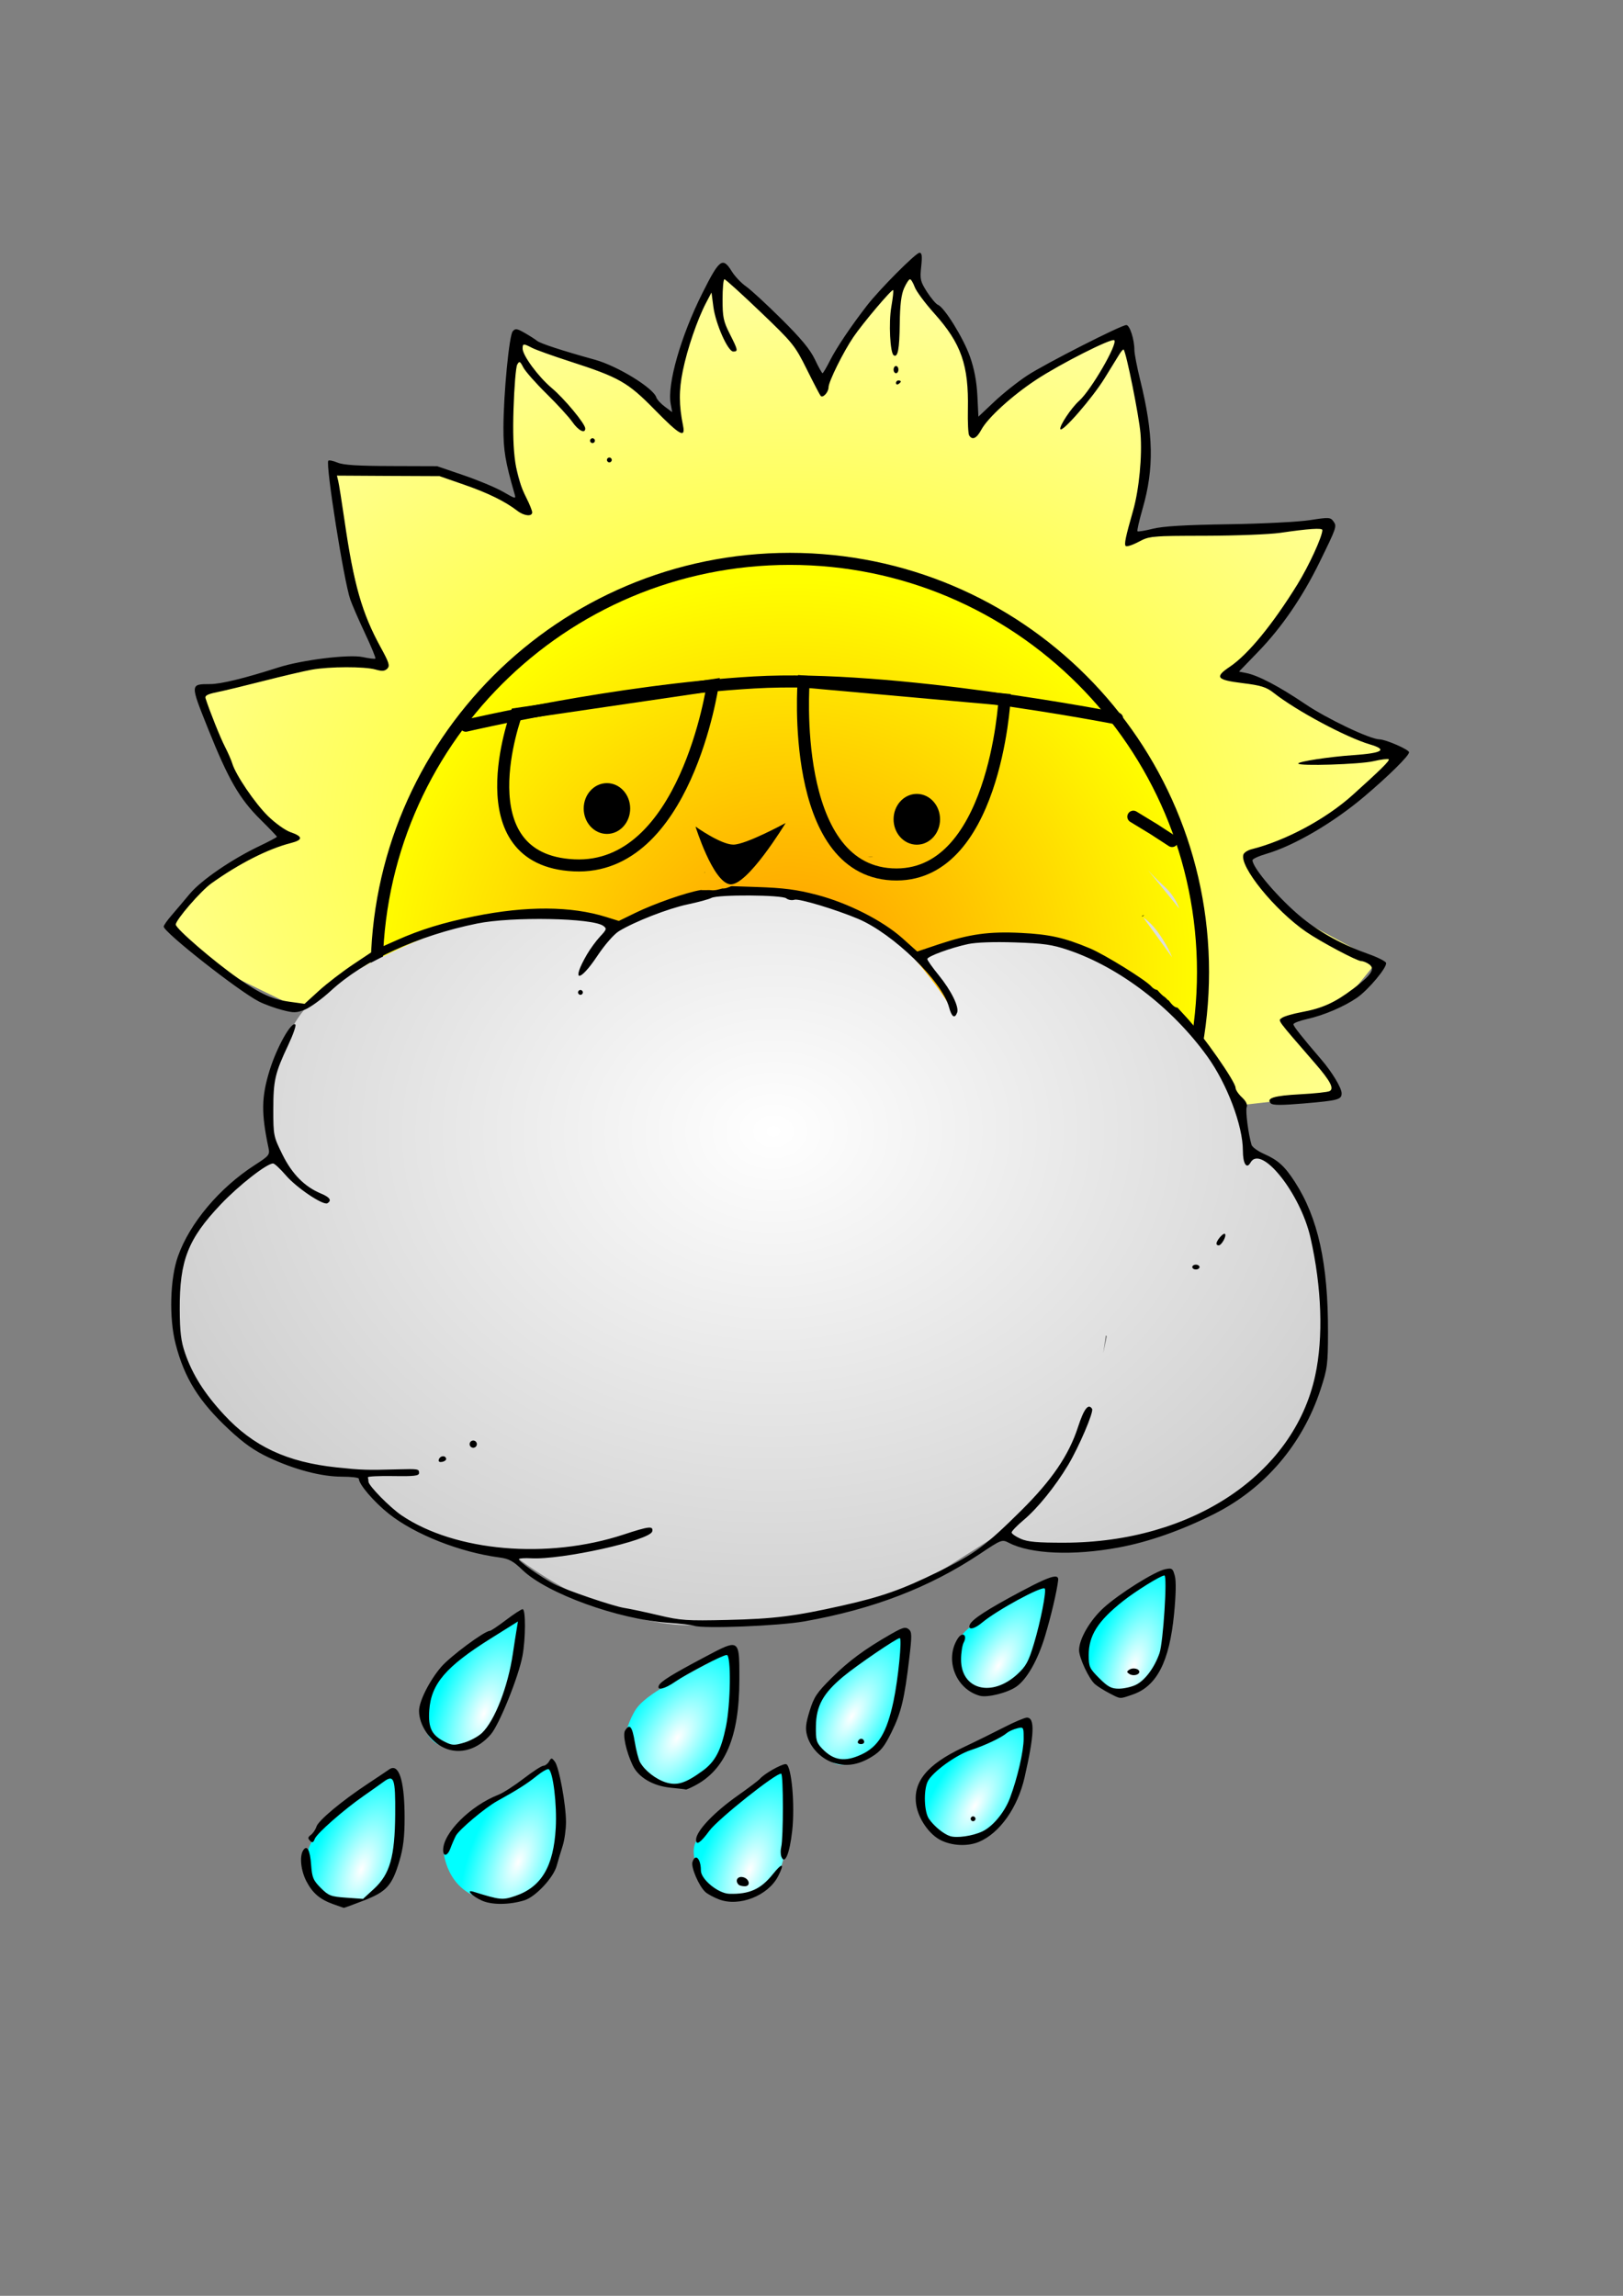<?xml version="1.0" encoding="UTF-8" standalone="no"?>
<!-- Created with Inkscape (http://www.inkscape.org/) -->

<svg
   xmlns:dc="http://purl.org/dc/elements/1.1/"
   xmlns:cc="http://creativecommons.org/ns#"
   xmlns:rdf="http://www.w3.org/1999/02/22-rdf-syntax-ns#"
   xmlns:svg="http://www.w3.org/2000/svg"
   xmlns="http://www.w3.org/2000/svg"
   xmlns:xlink="http://www.w3.org/1999/xlink"
   xmlns:sodipodi="http://sodipodi.sourceforge.net/DTD/sodipodi-0.dtd"
   xmlns:inkscape="http://www.inkscape.org/namespaces/inkscape"
   width="210mm"
   height="297mm"
   id="svg2"
   version="1.1"
   inkscape:version="0.48.0 r9654"
   sodipodi:docname="Weather.svg">
  <rect width="100%" height="100%" fill="#808080" stroke="none"/>
  <defs
     id="defs4">
    <linearGradient
       id="linearGradient3800">
      <stop
         style="stop-color:#ffffff;stop-opacity:1;"
         offset="0"
         id="stop3802" />
      <stop
         style="stop-color:#00ffff;stop-opacity:1;"
         offset="1"
         id="stop3804" />
    </linearGradient>
    <linearGradient
       id="linearGradient3790">
      <stop
         style="stop-color:#ffffff;stop-opacity:1;"
         offset="0"
         id="stop3792" />
      <stop
         style="stop-color:#cccccc;stop-opacity:1;"
         offset="1"
         id="stop3794" />
    </linearGradient>
    <linearGradient
       id="linearGradient3778">
      <stop
         style="stop-color:#ffff00;stop-opacity:1;"
         offset="0"
         id="stop3780" />
      <stop
         style="stop-color:#ffffce;stop-opacity:1;"
         offset="1"
         id="stop3782" />
    </linearGradient>
    <linearGradient
       id="linearGradient3000">
      <stop
         style="stop-color:#ff9800;stop-opacity:1;"
         offset="0"
         id="stop3002" />
      <stop
         style="stop-color:#ffff00;stop-opacity:1;"
         offset="1"
         id="stop3004" />
    </linearGradient>
    <radialGradient
       inkscape:collect="always"
       xlink:href="#linearGradient3778"
       id="radialGradient3784"
       cx="372.982"
       cy="470.109"
       fx="372.982"
       fy="470.109"
       r="255.744"
       gradientTransform="matrix(1.554,-0.006,0.004,1.168,-208.803,-104.434)"
       gradientUnits="userSpaceOnUse" />
    <radialGradient
       inkscape:collect="always"
       xlink:href="#linearGradient3790"
       id="radialGradient3796"
       cx="359.096"
       cy="539.756"
       fx="359.096"
       fy="539.756"
       r="239.251"
       gradientTransform="matrix(1,0,0,0.637,0,225.69)"
       gradientUnits="userSpaceOnUse" />
    <radialGradient
       inkscape:collect="always"
       xlink:href="#linearGradient3800"
       id="radialGradient3806"
       cx="329.319"
       cy="818.445"
       fx="329.319"
       fy="818.445"
       r="23.526"
       gradientTransform="matrix(0.789,0.492,-0.932,1.495,832.335,-565.702)"
       gradientUnits="userSpaceOnUse" />
    <radialGradient
       inkscape:collect="always"
       xlink:href="#linearGradient3800"
       id="radialGradient3810"
       gradientUnits="userSpaceOnUse"
       gradientTransform="matrix(0.664,0.388,-0.888,1.521,909.881,-561.629)"
       cx="329.319"
       cy="818.445"
       fx="329.319"
       fy="818.445"
       r="23.526" />
    <radialGradient
       inkscape:collect="always"
       xlink:href="#linearGradient3800"
       id="radialGradient3814"
       gradientUnits="userSpaceOnUse"
       gradientTransform="matrix(0.664,0.388,-0.888,1.521,960.999,-524.519)"
       cx="329.319"
       cy="818.445"
       fx="329.319"
       fy="818.445"
       r="23.526" />
    <radialGradient
       inkscape:collect="always"
       xlink:href="#linearGradient3800"
       id="radialGradient3818"
       gradientUnits="userSpaceOnUse"
       gradientTransform="matrix(0.664,0.388,-0.888,1.521,970.83,-582.764)"
       cx="329.319"
       cy="818.445"
       fx="329.319"
       fy="818.445"
       r="23.526" />
    <radialGradient
       inkscape:collect="always"
       xlink:href="#linearGradient3800"
       id="radialGradient3822"
       gradientUnits="userSpaceOnUse"
       gradientTransform="matrix(0.731,0.239,-0.547,1.675,725.715,-659.073)"
       cx="329.319"
       cy="818.445"
       fx="329.319"
       fy="818.445"
       r="23.526" />
    <radialGradient
       inkscape:collect="always"
       xlink:href="#linearGradient3800"
       id="radialGradient3826"
       gradientUnits="userSpaceOnUse"
       gradientTransform="matrix(0.841,0.249,-0.63,1.747,598.071,-637.089)"
       cx="329.319"
       cy="818.445"
       fx="329.319"
       fy="818.445"
       r="23.526" />
    <radialGradient
       inkscape:collect="always"
       xlink:href="#linearGradient3800"
       id="radialGradient3830"
       gradientUnits="userSpaceOnUse"
       gradientTransform="matrix(0.841,0.249,-0.63,1.747,501.979,-640.284)"
       cx="329.319"
       cy="818.445"
       fx="329.319"
       fy="818.445"
       r="23.526" />
    <radialGradient
       inkscape:collect="always"
       xlink:href="#linearGradient3800"
       id="radialGradient3834"
       gradientUnits="userSpaceOnUse"
       gradientTransform="matrix(0.841,0.249,-0.63,1.747,436.853,-637.335)"
       cx="329.319"
       cy="818.445"
       fx="329.319"
       fy="818.445"
       r="23.526" />
    <radialGradient
       inkscape:collect="always"
       xlink:href="#linearGradient3800"
       id="radialGradient3838"
       gradientUnits="userSpaceOnUse"
       gradientTransform="matrix(0.841,0.249,-0.63,1.747,487.725,-701.969)"
       cx="329.319"
       cy="818.445"
       fx="329.319"
       fy="818.445"
       r="23.526" />
    <radialGradient
       inkscape:collect="always"
       xlink:href="#linearGradient3000"
       id="radialGradient3940"
       cx="371.399"
       cy="504.215"
       fx="371.399"
       fy="504.215"
       r="167.481"
       gradientTransform="matrix(0.999,0.039,-0.033,0.863,17.167,17.65)"
       gradientUnits="userSpaceOnUse" />
    <radialGradient
       inkscape:collect="always"
       xlink:href="#linearGradient3000"
       id="radialGradient4008"
       cx="376.091"
       cy="502.072"
       fx="376.091"
       fy="502.072"
       r="174.019"
       gradientUnits="userSpaceOnUse"
       gradientTransform="matrix(1.01,0.003,-0.003,0.938,-2.323,29.689)" />
    <radialGradient
       inkscape:collect="always"
       xlink:href="#linearGradient3790"
       id="radialGradient4028"
       cx="360.967"
       cy="527.17"
       fx="360.967"
       fy="527.17"
       r="104.261"
       gradientTransform="matrix(1,0,0,0.875,0,69.705)"
       gradientUnits="userSpaceOnUse" />
    <radialGradient
       inkscape:collect="always"
       xlink:href="#linearGradient3790"
       id="radialGradient4030"
       cx="168.776"
       cy="635.317"
       fx="168.776"
       fy="635.317"
       r="90.249"
       gradientTransform="matrix(1,0,0,0.744,0,164.748)"
       gradientUnits="userSpaceOnUse" />
    <radialGradient
       inkscape:collect="always"
       xlink:href="#linearGradient3790"
       id="radialGradient4032"
       cx="401.367"
       cy="725.082"
       fx="401.367"
       fy="725.082"
       r="125.302"
       gradientTransform="matrix(1,0,0,0.96,0,26.351)"
       gradientUnits="userSpaceOnUse" />
    <radialGradient
       inkscape:collect="always"
       xlink:href="#linearGradient3790"
       id="radialGradient4034"
       cx="562.507"
       cy="632.681"
       fx="562.507"
       fy="632.681"
       r="66.856"
       gradientTransform="matrix(1,0,0,1.276,0,-180.78)"
       gradientUnits="userSpaceOnUse" />
    <radialGradient
       inkscape:collect="always"
       xlink:href="#linearGradient3790"
       id="radialGradient4036"
       cx="507.21"
       cy="546.381"
       fx="507.21"
       fy="546.381"
       r="68.874"
       gradientTransform="matrix(1,0,0,1.17,0,-96.592)"
       gradientUnits="userSpaceOnUse" />
    <radialGradient
       inkscape:collect="always"
       xlink:href="#linearGradient3790"
       id="radialGradient4038"
       cx="233.662"
       cy="527.981"
       fx="233.662"
       fy="527.981"
       r="71.924"
       gradientTransform="matrix(1,0,0,1.127,0,-71.012)"
       gradientUnits="userSpaceOnUse" />
    <radialGradient
       inkscape:collect="always"
       xlink:href="#linearGradient3790"
       id="radialGradient4040"
       cx="299.64"
       cy="708.223"
       fx="299.64"
       fy="708.223"
       r="93.746"
       gradientTransform="matrix(1,0,0,0.742,0,173.641)"
       gradientUnits="userSpaceOnUse" />
    <radialGradient
       inkscape:collect="always"
       xlink:href="#linearGradient3790"
       id="radialGradient4045"
       gradientUnits="userSpaceOnUse"
       gradientTransform="matrix(1,0,0,0.742,0,173.641)"
       cx="299.64"
       cy="708.223"
       fx="299.64"
       fy="708.223"
       r="93.746" />
    <radialGradient
       inkscape:collect="always"
       xlink:href="#linearGradient3790"
       id="radialGradient4048"
       gradientUnits="userSpaceOnUse"
       gradientTransform="matrix(3.049,-0.04,0.032,2.419,-773.457,-701.844)"
       cx="369.214"
       cy="531.138"
       fx="369.214"
       fy="531.138"
       r="93.746" />
    <radialGradient
       inkscape:collect="always"
       xlink:href="#linearGradient3778"
       id="radialGradient4072"
       gradientUnits="userSpaceOnUse"
       gradientTransform="matrix(1.554,-0.006,0.004,1.168,-208.803,-104.434)"
       cx="372.982"
       cy="470.109"
       fx="372.982"
       fy="470.109"
       r="255.744" />
    <radialGradient
       inkscape:collect="always"
       xlink:href="#linearGradient3000"
       id="radialGradient4074"
       gradientUnits="userSpaceOnUse"
       gradientTransform="matrix(1.01,0.003,-0.003,0.938,-2.323,29.689)"
       cx="376.091"
       cy="502.072"
       fx="376.091"
       fy="502.072"
       r="174.019" />
    <radialGradient
       inkscape:collect="always"
       xlink:href="#linearGradient3790"
       id="radialGradient4076"
       gradientUnits="userSpaceOnUse"
       gradientTransform="matrix(3.049,-0.04,0.032,2.419,-773.457,-701.844)"
       cx="369.214"
       cy="531.138"
       fx="369.214"
       fy="531.138"
       r="93.746" />
    <radialGradient
       inkscape:collect="always"
       xlink:href="#linearGradient3800"
       id="radialGradient4078"
       gradientUnits="userSpaceOnUse"
       gradientTransform="matrix(0.841,0.249,-0.63,1.747,487.725,-701.969)"
       cx="329.319"
       cy="818.445"
       fx="329.319"
       fy="818.445"
       r="23.526" />
    <radialGradient
       inkscape:collect="always"
       xlink:href="#linearGradient3800"
       id="radialGradient4080"
       gradientUnits="userSpaceOnUse"
       gradientTransform="matrix(0.841,0.249,-0.63,1.747,436.853,-637.335)"
       cx="329.319"
       cy="818.445"
       fx="329.319"
       fy="818.445"
       r="23.526" />
    <radialGradient
       inkscape:collect="always"
       xlink:href="#linearGradient3800"
       id="radialGradient4082"
       gradientUnits="userSpaceOnUse"
       gradientTransform="matrix(0.841,0.249,-0.63,1.747,501.979,-640.284)"
       cx="329.319"
       cy="818.445"
       fx="329.319"
       fy="818.445"
       r="23.526" />
    <radialGradient
       inkscape:collect="always"
       xlink:href="#linearGradient3800"
       id="radialGradient4084"
       gradientUnits="userSpaceOnUse"
       gradientTransform="matrix(0.841,0.249,-0.63,1.747,598.071,-637.089)"
       cx="329.319"
       cy="818.445"
       fx="329.319"
       fy="818.445"
       r="23.526" />
    <radialGradient
       inkscape:collect="always"
       xlink:href="#linearGradient3800"
       id="radialGradient4086"
       gradientUnits="userSpaceOnUse"
       gradientTransform="matrix(0.731,0.239,-0.547,1.675,725.715,-659.073)"
       cx="329.319"
       cy="818.445"
       fx="329.319"
       fy="818.445"
       r="23.526" />
    <radialGradient
       inkscape:collect="always"
       xlink:href="#linearGradient3800"
       id="radialGradient4088"
       gradientUnits="userSpaceOnUse"
       gradientTransform="matrix(0.664,0.388,-0.888,1.521,970.83,-582.764)"
       cx="329.319"
       cy="818.445"
       fx="329.319"
       fy="818.445"
       r="23.526" />
    <radialGradient
       inkscape:collect="always"
       xlink:href="#linearGradient3800"
       id="radialGradient4090"
       gradientUnits="userSpaceOnUse"
       gradientTransform="matrix(0.664,0.388,-0.888,1.521,960.999,-524.519)"
       cx="329.319"
       cy="818.445"
       fx="329.319"
       fy="818.445"
       r="23.526" />
    <radialGradient
       inkscape:collect="always"
       xlink:href="#linearGradient3800"
       id="radialGradient4092"
       gradientUnits="userSpaceOnUse"
       gradientTransform="matrix(0.664,0.388,-0.888,1.521,909.881,-561.629)"
       cx="329.319"
       cy="818.445"
       fx="329.319"
       fy="818.445"
       r="23.526" />
    <radialGradient
       inkscape:collect="always"
       xlink:href="#linearGradient3800"
       id="radialGradient4094"
       gradientUnits="userSpaceOnUse"
       gradientTransform="matrix(0.789,0.492,-0.932,1.495,832.335,-565.702)"
       cx="329.319"
       cy="818.445"
       fx="329.319"
       fy="818.445"
       r="23.526" />
  </defs>
  <sodipodi:namedview
     id="base"
     pagecolor="#ffffff"
     bordercolor="#666666"
     borderopacity="1.0"
     inkscape:pageopacity="0.0"
     inkscape:pageshadow="2"
     inkscape:zoom="0.77615575"
     inkscape:cx="346.22579"
     inkscape:cy="462.54671"
     inkscape:document-units="px"
     inkscape:current-layer="layer1"
     showgrid="false"
     inkscape:window-width="1680"
     inkscape:window-height="988"
     inkscape:window-x="-8"
     inkscape:window-y="-8"
     inkscape:window-maximized="1" />
  <g
     inkscape:label="Camada 1"
     inkscape:groupmode="layer"
     id="layer1">
    <g
       id="g4050"
       transform="matrix(1.178,0,0,1.178,-56.771,-116.139)">
      <path
         inkscape:connector-curvature="0"
         id="path3776"
         d="m 561.32,557.514 42.142,-4.779 -19.985,-31.281 22.592,-6.951 13.903,-16.944 -32.15,-17.378 c 0,0 -7.386,-7.386 -13.468,-13.468 -6.082,-6.082 -8.689,-12.165 -8.689,-12.165 0,0 24.33,-8.689 32.15,-14.337 7.82,-5.648 27.805,-24.764 27.805,-24.764 l 3.91,-5.213 -39.101,-16.944 -21.288,-12.599 -11.296,-2.172 26.502,-28.674 16.509,-33.888 -51.701,3.041 -31.715,3.476 6.517,-35.626 -3.476,-28.24 -5.213,-23.461 -24.764,11.296 -26.936,19.116 -11.296,12.165 -1.303,-27.371 -12.165,-21.723 -12.599,-19.116 -14.337,14.772 -17.813,25.199 -3.476,9.124 -12.599,-19.985 -18.247,-16.075 -12.165,-12.599 -11.73,20.854 -5.648,17.813 -1.303,26.502 -16.075,-16.944 -19.985,-9.558 -22.157,-7.386 -7.82,-3.91 -2.172,17.813 -0.434,29.109 6.951,26.067 -21.288,-11.296 -17.378,-5.213 -30.847,1.303 -11.73,-1.303 6.517,31.715 8.255,36.929 6.082,11.296 -19.551,-0.869 -26.067,5.648 -28.674,8.255 9.124,25.633 12.599,21.723 12.599,10.427 -14.772,8.255 -24.33,17.813 -8.689,11.73 17.378,17.378 30.412,14.772 7.386,2.172 z"
         style="fill:url(#radialGradient4072);stroke:none" />
      <path
         d="m 547.61,502.072 c 0,94.727 -76.792,171.519 -171.519,171.519 -94.727,0 -171.519,-76.792 -171.519,-171.519 0,-94.727 76.792,-171.519 171.519,-171.519 94.727,0 171.519,76.792 171.519,171.519 z"
         sodipodi:ry="171.51894"
         sodipodi:rx="171.51894"
         sodipodi:cy="502.07227"
         sodipodi:cx="376.091"
         id="path4006"
         style="fill:url(#radialGradient4074);fill-opacity:1;fill-rule:evenodd;stroke:#000000;stroke-width:5;stroke-linecap:round;stroke-miterlimit:4;stroke-opacity:1;stroke-dasharray:none"
         sodipodi:type="arc" />
      <path
         id="path4018"
         d="M 524.656,459.625 537.75,475.719 c 0,0 -1.481,-4.855 -5.969,-8.969 -4.488,-4.114 -7.125,-7.125 -7.125,-7.125 z M 363.5,469.031 c -2.331,0.004 -4.646,0.079 -7.031,0.188 -12.721,0.578 -26.311,2.312 -37.875,8.094 -11.564,5.782 -20.515,11.28 -24.562,18.219 -0.887,1.52 -2.237,3.315 -3.844,5.312 6.494,-11.334 12.219,-17.719 12.219,-17.719 0,0 -12.699,-5.099 -35.25,-4.781 -1.503,0.021 -3.066,0.053 -4.656,0.125 -25.441,1.156 -54.06,15.92 -71.406,25.75 -17.346,9.83 -23.999,21.403 -29.781,42.219 -3.598,12.951 -1.343,23.316 3.844,32.094 L 163.625,577.062 c 0,0 -40.758,29.215 -41.625,53.5 -0.867,24.285 4.061,43.654 16.781,55.219 12.721,11.564 28.33,23.406 64.469,24.562 5.144,0.165 10.884,-0.526 16.938,-1.844 -0.568,0.454 -1.625,1.281 -1.625,1.281 L 197.469,711.5 c 0,0 16.168,22.265 41.031,27.469 6.208,1.299 13.847,2.891 22.031,4.375 0.01,0.002 0.021,-0.002 0.031,0 0.301,0.248 38.243,31.478 77.406,29.75 39.319,-1.735 76.044,-6.936 96.281,-19.656 20.238,-12.721 35.562,-22.562 35.562,-22.562 0,0 0.278,-0.263 0.406,-0.375 l -5.344,5.594 c 0,0 42.495,12.69 73.719,-4.656 31.224,-17.346 39.031,-24.281 39.031,-24.281 0,0 17.07,-21.38 19.094,-38.438 2.024,-17.057 0.579,-52.029 -4.625,-63.594 -5.204,-11.564 -19.359,-27.18 -21.094,-27.469 -1.735,-0.289 -4.062,-0.312 -4.062,-0.312 0,0 -0.594,-0.167 -1.062,-0.312 -2.313,-9.305 -9.952,-37.778 -18.875,-46.219 -10.697,-10.119 -39.623,-39.32 -53.5,-40.188 -13.877,-0.867 -46.241,-2.297 -51.156,-0.562 -4.915,1.735 -12.438,5.781 -12.438,5.781 0,0 13.578,16.757 14.156,22.25 0.011,0.107 0.038,0.291 0.062,0.438 -0.07,-0.084 -0.344,-0.438 -0.344,-0.438 0,0 -19.965,-33.538 -41.938,-41.344 -17.852,-6.342 -28.245,-7.734 -38.344,-7.719 z m 159.312,10.406 11.938,16.469 c 0,0 -1.104,-3.359 -4.844,-8.969 -3.74,-5.609 -7.094,-7.5 -7.094,-7.5 z m -15.625,173.5 c 0.17,0.079 0.359,0.142 0.531,0.219 -0.517,2.376 -1.007,4.733 -1.531,7.062 0.376,-2.388 0.692,-4.821 1,-7.281 z m -20.875,59.219 -1.781,3.406 -4.531,4.75 c 2.008,-2.373 4.127,-5.08 6.312,-8.156 z"
         style="fill:url(#radialGradient4076);stroke:none"
         inkscape:connector-curvature="0" />
      <path
         inkscape:connector-curvature="0"
         id="path3836"
         d="m 224.794,810.642 c 0,0 -2.543,12.258 10.802,13.491 11.49,1.061 18.745,-10.504 20.794,-16.932 2.049,-6.428 8.116,-17.442 7.67,-26.496 -0.452,-9.183 -1.146,-12.124 -1.146,-12.124 l -23.773,17.114 c 0,0 -8.982,8.921 -11.348,14.02 -2.366,5.099 -3,10.927 -3,10.927 z"
         style="fill:url(#radialGradient4078);stroke:none"
         sodipodi:nodetypes="csssccsc" />
      <path
         sodipodi:nodetypes="csssccsc"
         style="fill:url(#radialGradient4080);stroke:none"
         d="m 175.887,875.522 c 0,0 1.39,11.03 14.734,12.262 11.49,1.061 19.483,-5.589 21.531,-12.017 2.049,-6.428 3.201,-20.637 2.755,-29.691 -0.452,-9.183 -2.866,-12.861 -2.866,-12.861 l -23.773,17.114 c 0,0 -8.982,8.921 -11.348,14.02 -2.366,5.099 -1.034,11.173 -1.034,11.173 z"
         id="path3832"
         inkscape:connector-curvature="0" />
      <path
         inkscape:connector-curvature="0"
         id="path3828"
         d="m 232.412,867.658 c 0,0 1.635,19.386 22.599,19.881 11.536,0.273 20.22,-8.293 22.269,-14.72 2.049,-6.428 3.201,-20.637 2.755,-29.691 -0.452,-9.183 -2.866,-12.861 -2.866,-12.861 l -25.984,16.131 c 0,0 -11.931,6.954 -14.297,12.053 -2.366,5.099 -4.474,9.207 -4.474,9.207 z"
         style="fill:url(#radialGradient4082);stroke:none"
         sodipodi:nodetypes="csssccsc" />
      <path
         sodipodi:nodetypes="csssccsc"
         style="fill:url(#radialGradient4084);stroke:none"
         d="m 338.58,876.014 c 0,0 3.929,9.121 12.277,9.805 8.348,0.684 19.483,-5.589 21.531,-12.017 2.049,-6.428 4.184,-18.425 3.738,-27.479 -0.452,-9.183 -2.866,-12.861 -2.866,-12.861 l -25.984,16.131 c 0,0 -7.999,8.675 -10.365,13.774 -2.366,5.099 1.67,12.648 1.67,12.648 z"
         id="path3824"
         inkscape:connector-curvature="0" />
      <path
         inkscape:connector-curvature="0"
         id="path3820"
         d="m 500.251,791.633 c 0,0 3.414,8.744 10.667,9.4 7.253,0.656 16.928,-5.359 18.708,-11.521 1.78,-6.163 4.916,-17.43 4.529,-26.11 -0.393,-8.805 -0.782,-13.745 -0.782,-13.745 l -25.567,16.644 c 0,0 -6.95,8.317 -9.006,13.206 -2.055,4.889 1.451,12.126 1.451,12.126 z"
         style="fill:url(#radialGradient4086);stroke:none"
         sodipodi:nodetypes="csssccsc" />
      <path
         sodipodi:nodetypes="csssccsc"
         style="fill:url(#radialGradient4088);stroke:none"
         d="m 445.58,790.462 c 0,0 0.088,6.451 7.039,8.623 6.951,2.172 15.75,1.44 18.791,-4.208 3.041,-5.648 10.413,-19.102 11.867,-27.669 1.475,-8.689 2.137,-13.6 2.137,-13.6 l -26.16,15.149 c 0,0 -8.803,4.345 -11.845,8.689 -3.041,4.345 -1.83,13.016 -1.83,13.016 z"
         id="path3816"
         inkscape:connector-curvature="0" />
      <path
         inkscape:connector-curvature="0"
         id="path3812"
         d="m 431.326,851.411 c 0,0 3.282,8.417 10.234,10.589 6.951,2.172 19.682,-2.001 22.723,-7.649 3.041,-5.648 9.9,-20.209 9.9,-28.898 0,-8.689 1.4,-13.6 1.4,-13.6 l -27.388,13.429 c 0,0 -11.507,5.328 -14.548,9.672 -3.041,4.345 -2.321,16.457 -2.321,16.457 z"
         style="fill:url(#radialGradient4090);stroke:none"
         sodipodi:nodetypes="csssccsc" />
      <path
         sodipodi:nodetypes="csssccsc"
         style="fill:url(#radialGradient4092);stroke:none"
         d="m 384.632,816.021 c 0,0 3.774,12.595 10.725,14.767 6.951,2.172 17.962,-5.688 21.003,-11.335 3.041,-5.648 6.706,-22.421 6.706,-31.11 0,-8.689 1.4,-13.6 1.4,-13.6 l -26.405,18.59 c 0,0 -7.329,6.556 -10.37,10.901 -3.041,4.345 -3.059,11.787 -3.059,11.787 z"
         id="path3808"
         inkscape:connector-curvature="0" />
      <path
         inkscape:connector-curvature="0"
         id="path3798"
         d="m 307.596,819.058 c 0,0 8.689,18.247 15.64,20.42 6.951,2.172 20.42,-3.476 23.461,-9.124 3.041,-5.648 6.951,-23.895 6.951,-32.584 0,-8.689 -1.303,-14.337 -1.303,-14.337 l -29.109,15.64 c 0,0 -7.82,4.345 -10.861,8.689 -3.041,4.345 -4.779,11.296 -4.779,11.296 z"
         style="fill:url(#radialGradient4094);stroke:none" />
      <path
         id="path2996"
         d="m 429.906,203.5 c -1.503,0 -16.626,15.214 -21.875,22 -6.582,8.509 -12.633,17.509 -15.281,22.75 -1.459,2.888 -2.844,5.25 -3.094,5.25 -0.25,0 -1.673,-2.551 -3.156,-5.688 -1.965,-4.154 -5.729,-8.701 -13.844,-16.75 -6.127,-6.076 -12.737,-12.188 -14.719,-13.562 -1.982,-1.375 -4.659,-4.188 -5.938,-6.25 -3.814,-6.153 -5.114,-5.179 -12.25,9.062 -8.936,17.833 -14.65,37.808 -13.125,45.938 l 0.625,3.406 -3.031,-2.25 c -1.677,-1.24 -3.28,-2.986 -3.562,-3.875 -1.242,-3.915 -16.102,-13.032 -25.469,-15.625 -13.582,-3.76 -22.646,-6.722 -24.031,-7.844 -0.825,-0.668 -3.16,-2.157 -5.188,-3.312 -3.218,-1.834 -3.868,-1.914 -4.938,-0.625 -1.48,1.783 -3.798,25.982 -3.844,39.969 -0.031,9.312 0.759,14.157 4.562,27.312 0.698,2.414 0.715,2.412 -4.812,-0.75 -3.042,-1.74 -10.422,-4.805 -16.406,-6.844 l -10.875,-3.719 -19,-0.062 c -13.754,-0.039 -19.905,-0.411 -22.281,-1.406 -1.805,-0.756 -3.563,-1.124 -3.875,-0.812 -1.265,1.265 6.47,50.131 9.125,57.656 0.81,2.296 3.585,8.659 6.156,14.125 2.571,5.466 4.48,10.114 4.25,10.344 -0.23,0.23 -2.61,-0.055 -5.281,-0.625 -5.752,-1.227 -25.267,1.191 -35.094,4.344 -13.869,4.45 -23.707,6.861 -28.219,6.875 -8.374,0.027 -8.353,-0.175 -0.844,18.594 8.418,21.041 13.05,29.058 21.719,37.625 3.76,3.716 6.844,6.946 6.844,7.156 0,0.21 -3.263,1.943 -7.25,3.844 -11.502,5.484 -24.139,14.123 -28.906,19.812 -2.4,2.864 -5.806,6.916 -7.594,8.969 -1.788,2.052 -3.25,4.141 -3.25,4.656 0,2.315 31.155,26.823 39.531,31.094 2.224,1.134 6.528,2.707 9.562,3.5 4.921,1.285 5.965,1.276 9.562,-0.156 2.219,-0.883 7.059,-4.422 10.781,-7.844 13.692,-12.586 36.093,-22.871 60.688,-27.875 14.455,-2.941 47.851,-2.316 52.344,0.969 1.556,1.138 1.433,1.498 -1.312,4.438 -1.649,1.766 -4.115,5.137 -5.469,7.469 -6.633,11.425 -3.218,11.891 4.312,0.594 3.131,-4.698 6.927,-9.031 8.969,-10.281 6.501,-3.981 20.453,-9.421 28.531,-11.125 4.4,-0.928 8.841,-2.142 9.875,-2.688 2.753,-1.453 29.309,-1.293 31.094,0.188 0.788,0.654 2.322,0.907 3.406,0.562 1.826,-0.579 17.233,4.061 26.406,7.938 14.539,6.144 34.816,25.844 37.719,36.625 1.113,4.133 2.354,4.974 3.375,2.312 0.907,-2.364 -2.44,-9.176 -7.719,-15.656 -2.563,-3.147 -4.656,-6.11 -4.656,-6.594 0,-1.105 9.73,-4.683 16.906,-6.219 3.37,-0.721 10.758,-0.98 19.5,-0.688 11.846,0.397 15.36,0.883 22.094,3.156 21.294,7.189 43.145,23.915 57.75,44.188 8.196,11.376 14.75,28.704 14.75,39.062 0,5.401 1.546,7.877 3.156,5 4.352,-7.776 20.707,12.655 24.906,31.125 4.682,20.593 5.406,41.354 1.969,57.25 -8.876,41.045 -51.198,69.275 -104.031,69.375 -11.377,0.021 -15.308,-0.324 -18.25,-1.625 -2.062,-0.912 -3.75,-2.098 -3.75,-2.625 0,-0.527 2.207,-2.839 4.938,-5.125 5.794,-4.851 13.133,-13.891 18.5,-22.844 4.473,-7.461 10.728,-22.085 9.969,-23.312 -1.527,-2.471 -3.375,-0.09 -5.875,7.594 -3.782,11.625 -10.83,21.961 -23.5,34.531 -14.773,14.657 -19.293,18.017 -34.344,25.406 -15.315,7.519 -23.645,10.446 -40.062,14.125 -19.709,4.416 -28.279,5.491 -47.625,5.938 -16.882,0.39 -19.375,0.231 -28.5,-1.938 -5.5,-1.307 -11.987,-2.686 -14.406,-3.062 -4.582,-0.713 -24.171,-7.393 -29.031,-9.906 -5.458,-2.823 -15.229,-9.74 -14.625,-10.344 0.337,-0.337 2.558,-0.49 4.938,-0.344 12.656,0.778 49.71,-7.437 50.438,-11.188 0.451,-2.323 -1.269,-2.15 -12,1.375 -31.493,10.344 -69.809,7.029 -92.031,-7.969 -4.829,-3.259 -13.781,-12.371 -13.781,-14.031 0,-0.574 -0.113,-1.385 -0.25,-1.781 -0.138,-0.396 4.587,-0.625 10.5,-0.531 8.806,0.14 10.75,-0.093 10.75,-1.281 0,-1.67 -0.277,-1.738 -9,-1.5 -12.672,0.346 -14.63,0.306 -25.219,-0.812 C 167.287,705.475 153.328,698.916 141.156,685.75 133.011,676.94 128.074,669.111 125,660.156 123.323,655.273 122.858,651.503 122.812,642 c -0.097,-20.228 3.405,-29.188 17.031,-43.531 7.558,-7.956 19.103,-16.97 21.719,-16.969 0.602,2.7e-4 2.983,2.232 5.312,4.938 4.485,5.208 15.547,12.615 17.25,11.562 1.888,-1.167 1.026,-2.461 -2.656,-4 -6.848,-2.861 -12.012,-8.086 -16.031,-16.219 -3.693,-7.472 -3.787,-7.938 -3.781,-18.719 0.007,-12.063 0.69,-15.05 6.219,-26.781 2.003,-4.25 3.322,-8.053 2.938,-8.438 -1.564,-1.564 -7.723,9.399 -10.688,19 -3.422,11.083 -3.527,17.744 -0.469,32.188 0.606,2.862 0.281,3.281 -5.688,7.125 -14.676,9.452 -27.029,24.126 -31.906,37.906 -3.298,9.32 -3.737,25.614 -0.969,36.344 3.677,14.254 9.688,23.879 22.25,35.594 6.054,5.645 10.475,8.756 16.312,11.5 10.804,5.078 21.969,8 30.5,8 3.844,0 7,0.377 7,0.844 0,2.307 6.227,9.6 12.469,14.562 10.763,8.558 29.446,15.946 45.875,18.125 3.969,0.527 5.725,1.474 9.5,5.125 10.16,9.826 39.816,20.571 60.531,21.969 5.015,0.338 9.877,0.906 10.812,1.25 3.622,1.331 35.067,0.091 45.781,-1.812 28.632,-5.086 51.994,-14.076 72.938,-28.062 8.956,-5.981 9.103,-6.031 12.062,-4.5 8.956,4.631 26.68,5.368 45.406,1.906 12.472,-2.306 26.113,-7.085 39.844,-14 20.869,-10.51 36.511,-28.82 43.969,-51.406 2.928,-8.866 3.125,-10.479 3.156,-24 0.065,-28.429 -4.125,-47.462 -13.75,-62.344 -4.252,-6.574 -6.988,-9.049 -12.812,-11.625 -2.572,-1.138 -4.907,-2.83 -5.188,-3.781 -1.35,-4.585 -2.567,-14.147 -2,-15.625 0.412,-1.074 -0.307,-2.525 -2,-4.094 -1.44,-1.334 -2.625,-3.116 -2.625,-3.938 0,-2.519 -13.427,-21.728 -20.594,-29.469 L 537,516.812 c -0.735,-0.015 -1.614,-0.502 -2.656,-1.75 -0.287,-0.344 -0.573,-0.705 -0.844,-1.062 -0.031,-0.041 -0.092,-0.111 -0.125,-0.156 -1.165,-0.661 0.26,0.167 -2.25,-1.969 l 0.438,0.5 c 0.005,0.009 0.008,0.038 0,0.031 -0.549,-0.458 -0.582,-0.488 -1.125,-1 -0.639,-0.608 -1.241,-1.237 -1.781,-1.906 -0.779,-0.073 -1.848,-0.69 -2.469,-1.438 -2.13,-2.566 -19.342,-13.253 -25.531,-15.844 -10.657,-4.461 -16.787,-5.822 -28.562,-6.406 -13.314,-0.661 -21.353,0.436 -34.281,4.75 l -8.844,2.969 -6.094,-5.469 c -8.354,-7.442 -22.718,-14.709 -35.719,-18.094 -8.261,-2.151 -13.585,-2.844 -24.875,-3.219 l -10.312,-0.344 c -0.158,0.037 -0.309,0.065 -0.469,0.094 -0.188,0.09 -0.376,0.189 -0.562,0.281 -0.066,0.008 -0.194,0.048 -0.281,0.062 -0.346,0.149 -0.698,0.281 -1.062,0.375 -0.587,0.151 -1.072,0.169 -1.562,0.156 -0.179,0.066 -0.376,0.114 -0.562,0.156 -0.293,0.067 -0.575,0.168 -0.875,0.219 -0.834,0.253 -1.714,0.365 -2.594,0.375 -0.451,0.005 -0.894,-0.105 -1.344,-0.094 -0.73,0.036 -1.457,0.034 -2.188,0.031 -0.477,0.027 -0.919,-0.013 -1.344,-0.062 -0.011,0.002 -0.021,-0.002 -0.031,0 -0.034,0.006 -0.059,0.025 -0.094,0.031 -5.988,1.012 -19.273,5.662 -27.125,9.5 l -6.781,3.312 -5.219,-1.625 c -14.602,-4.574 -33.128,-4.68 -54.719,-0.312 -12.945,2.618 -22.415,5.529 -32.219,9.906 l -5.688,2.531 -0.125,-0.906 c -0.028,0.023 -0.07,0.075 -0.094,0.094 -0.585,0.47 -1.273,0.817 -1.906,1.219 -0.972,0.308 -1.438,0.486 -1.969,0.594 l 0,0.969 -8.25,5.5 c -4.537,3.027 -10.975,7.968 -14.281,10.969 l -6,5.469 -6.25,-0.875 c -7.059,-0.965 -11.882,-3.141 -21.125,-9.562 -10.17,-7.066 -26.094,-20.783 -26.094,-22.469 0,-1.941 10.374,-13.942 14.781,-17.094 11.516,-8.236 23.571,-14.344 33.031,-16.75 5.117,-1.301 5.041,-2.712 -0.25,-4.531 -2.127,-0.731 -6.305,-3.733 -9.281,-6.656 -5.414,-5.318 -13.419,-17.105 -14.812,-21.812 -0.407,-1.375 -1.79,-4.525 -3.062,-7 -1.954,-3.801 -6.275,-14.592 -8.031,-20.031 -0.374,-1.158 0.78,-1.776 4.812,-2.594 2.919,-0.592 11.613,-2.689 19.312,-4.656 7.7,-1.967 16.643,-4.066 19.906,-4.656 7.448,-1.347 21.992,-1.373 26.562,-0.062 2.65,0.76 3.794,0.674 4.844,-0.375 1.162,-1.162 0.74,-2.503 -2.688,-8.75 -7.825,-14.262 -11.221,-26.145 -15.062,-52.688 -1.14,-7.876 -2.324,-15.301 -2.625,-16.5 L 188.062,296 l 21.281,0.125 21.312,0.094 10.25,3.562 c 9.821,3.395 16.989,6.911 22.125,10.875 2.732,2.109 6.104,2.439 6.094,0.594 -0.002,-0.688 -1.095,-3.416 -2.438,-6.062 -4.564,-8.996 -5.897,-18.181 -5.312,-36.75 0.289,-9.186 0.981,-17.516 1.531,-18.5 0.902,-1.612 1.166,-1.477 2.531,1.156 0.833,1.607 5.151,6.506 9.625,10.906 4.474,4.4 9.319,9.688 10.75,11.75 2.471,3.562 5.344,5.01 5.344,2.688 0,-1.925 -8.621,-12.337 -13.906,-16.781 -5.555,-4.671 -12.094,-13.513 -12.094,-16.375 0,-2.145 0.298,-2.18 3.969,-0.281 1.591,0.822 8.674,3.35 15.719,5.625 20.401,6.59 23.992,8.639 35.094,19.969 10.447,10.661 12.903,12.039 11.812,6.656 -1.726,-8.52 -1.752,-14.618 -0.094,-22.75 1.853,-9.085 6.006,-21.238 9.656,-28.219 l 2.25,-4.281 0.781,5.938 c 0.94,7.107 6.031,18.562 8.25,18.562 2.104,0 1.979,-0.577 -1.469,-7.375 -2.608,-5.144 -2.969,-6.951 -2.969,-14.25 0,-4.598 0.344,-8.375 0.781,-8.375 0.438,0 7.14,6.073 14.906,13.5 13.56,12.968 14.336,13.924 19.312,23.938 2.85,5.735 5.442,10.692 5.75,11 0.954,0.954 3.25,-1.59 3.25,-3.594 0,-2.309 6.105,-14.652 10.312,-20.844 3.966,-5.835 15.976,-20.024 16.5,-19.5 0.223,0.223 -0.123,3.335 -0.75,6.938 -1.144,6.571 -0.513,19.19 1,20.125 1.703,1.052 2.373,-2.512 2.5,-13.062 0.094,-7.814 0.606,-12.086 1.781,-14.75 0.91,-2.062 2.037,-3.75 2.469,-3.75 0.432,0 1.303,1.462 1.969,3.25 0.665,1.788 4.312,6.694 8.094,10.906 11.21,12.487 14.356,21.45 13.969,39.906 -0.11,5.259 0.127,10.096 0.531,10.75 1.308,2.116 3.099,1.271 5.062,-2.375 2.668,-4.954 12.739,-14.126 22.75,-20.719 10.108,-6.656 31.412,-17.432 32.438,-16.406 1.506,1.506 -9.688,20.789 -14.625,25.188 -3.209,2.86 -8.215,10.387 -7.781,11.688 0.588,1.765 13.417,-12.992 18.438,-21.188 2.527,-4.125 5.27,-8.559 6.062,-9.844 0.792,-1.285 1.593,-2.157 1.781,-1.969 1.078,1.078 6.415,27.645 7,34.844 0.758,9.335 -0.578,23.251 -3.062,31.969 -3.169,11.122 -3.768,14.013 -3.062,14.719 0.397,0.397 2.811,-0.392 5.375,-1.75 4.56,-2.416 5.16,-2.456 27.688,-2.5 12.669,-0.025 26.663,-0.578 31.062,-1.219 11.918,-1.735 17.5,-2.111 17.5,-1.156 0,2.704 -5.582,14.845 -10.375,22.594 -10.277,16.614 -20.499,29.077 -27.969,34.094 -6.506,4.369 -5.635,5.516 5.156,6.844 7.783,0.958 9.927,1.641 13,4.062 9.413,7.418 30.082,18.473 39.938,21.375 7.504,2.21 5.284,3.629 -7.031,4.469 -9.795,0.668 -22.719,2.641 -22.719,3.469 0,1.152 25.589,0.357 31.25,-0.969 3.166,-0.742 6.01,-1.084 6.312,-0.781 0.52,0.52 -3.586,4.556 -15.062,14.875 -11.056,9.941 -27.793,18.922 -41.844,22.438 -1.557,0.39 -3.098,1.352 -3.406,2.156 -1.865,4.861 13.016,23.217 26.094,32.188 5.963,4.09 21.047,12.094 22.781,12.094 0.812,0 2.313,0.613 3.312,1.344 2.611,1.909 0.924,4.445 -6.688,10.188 -7.571,5.711 -12.754,8.068 -21.375,9.656 -3.584,0.66 -7.236,1.725 -8.125,2.375 -1.733,1.267 -2.684,-0.072 13.781,18.938 6.262,7.23 7.875,10.318 6.062,11.438 -0.696,0.43 -6.227,1.023 -12.312,1.344 -10.982,0.579 -14.303,1.635 -12.125,3.812 0.776,0.776 4.642,0.765 13.594,0 14.331,-1.225 15.75,-1.596 15.75,-4.219 0,-2.233 -3.973,-8.816 -8.406,-13.969 -8.176,-9.503 -11.594,-13.859 -11.594,-14.688 0,-0.498 2.587,-1.481 5.75,-2.188 6.885,-1.538 15.309,-5.142 20.625,-8.812 4.766,-3.291 12.706,-12.823 12.062,-14.5 -0.259,-0.676 -3.516,-2.314 -7.219,-3.625 -10.782,-3.816 -19.852,-8.742 -27.562,-15 -9.28,-7.532 -20.656,-20.745 -20.656,-23.969 0,-0.53 2.558,-1.715 5.688,-2.625 11.465,-3.333 27.783,-12.861 40.625,-23.719 10.148,-8.58 18.688,-17.016 18.688,-18.438 0,-1.126 -9.604,-5.315 -12.312,-5.375 -4.003,-0.089 -21.802,-8.57 -30.844,-14.688 -10.829,-7.326 -19.453,-11.841 -24.469,-12.844 l -2.969,-0.594 7.906,-8.188 c 9.715,-10.014 18.387,-22.629 25.5,-37.156 7.197,-14.698 7.29,-14.956 5.75,-17.062 -1.205,-1.648 -1.918,-1.69 -9.688,-0.469 -4.636,0.729 -19.776,1.507 -33.875,1.719 -18.179,0.273 -27.201,0.812 -31.406,1.875 -3.244,0.82 -6.1,1.275 -6.344,1.031 -0.244,-0.244 0.725,-4.496 2.156,-9.469 4.795,-16.669 4.513,-30.906 -1.031,-53.312 -1.317,-5.325 -2.406,-10.95 -2.406,-12.5 -0.009,-4.365 -1.931,-10.312 -3.344,-10.312 -2.143,0 -33.693,16.068 -41.125,20.938 -3.847,2.521 -9.977,7.372 -13.625,10.812 l -6.656,6.281 -0.438,-8.781 c -0.311,-5.953 -1.296,-11.134 -3.094,-16.219 -2.692,-7.614 -10.607,-20.392 -13.25,-21.406 -0.802,-0.308 -2.843,-2.715 -4.531,-5.344 -2.806,-4.369 -3.006,-5.276 -2.438,-10.531 0.478,-4.411 0.294,-5.75 -0.719,-5.75 z m -9.75,47 c -0.55,0 -1,0.675 -1,1.5 0,0.825 0.45,1.5 1,1.5 0.55,0 1,-0.675 1,-1.5 0,-0.825 -0.45,-1.5 -1,-1.5 z m 1,6 c -0.55,0 -1,0.48 -1,1.062 0,0.582 0.45,0.777 1,0.438 0.55,-0.34 1,-0.82 1,-1.062 0,-0.243 -0.45,-0.438 -1,-0.438 z m -127,24 c -0.55,0 -1,0.45 -1,1 0,0.55 0.45,1 1,1 0.55,0 1,-0.45 1,-1 0,-0.55 -0.45,-1 -1,-1 z m 7,8 c -0.55,0 -1,0.45 -1,1 0,0.55 0.45,1 1,1 0.55,0 1,-0.45 1,-1 0,-0.55 -0.45,-1 -1,-1 z m 109.438,165.75 c -0.832,0.03 -1.551,0.045 -2.25,0.062 0.682,0.044 1.361,0.074 1.938,0 0.107,-0.014 0.207,-0.04 0.312,-0.062 z m -69.656,6.031 c -0.067,0.14 -0.145,0.285 -0.219,0.438 -0.095,0.495 -0.12,0.596 0.219,-0.438 z M 523.062,478.5 c -0.476,0 -0.771,0.2 -0.875,0.531 0.342,-0.196 0.663,-0.358 1,-0.5 -0.042,-0.007 -0.087,-0.031 -0.125,-0.031 z m -233.906,31 c -0.55,0 -1,0.45 -1,1 0,0.55 0.45,1 1,1 0.55,0 1,-0.45 1,-1 0,-0.55 -0.45,-1 -1,-1 z M 556.375,610.688 c -0.956,0.238 -3.137,2.876 -3.188,4.062 -0.018,0.412 0.376,0.75 0.906,0.75 1.223,0 3.415,-3.96 2.625,-4.75 -0.076,-0.076 -0.207,-0.097 -0.344,-0.062 z M 544.656,623.5 c -0.825,0 -1.5,0.45 -1.5,1 0,0.55 0.675,1 1.5,1 0.825,0 1.5,-0.45 1.5,-1 0,-0.55 -0.675,-1 -1.5,-1 z m -300,73 c -0.825,0 -1.5,0.675 -1.5,1.5 0,0.825 0.675,1.5 1.5,1.5 0.825,0 1.5,-0.675 1.5,-1.5 0,-0.825 -0.675,-1.5 -1.5,-1.5 z m -12.719,6.531 c -0.647,0.077 -1.303,0.533 -1.562,1.312 -0.292,0.876 0.192,1.234 1.406,1 1.026,-0.198 1.762,-0.801 1.625,-1.344 -0.184,-0.727 -0.822,-1.045 -1.469,-0.969 z m 301.688,46.625 c -0.437,0.01 -0.987,0.11 -1.688,0.25 -4.321,0.864 -19.181,10.178 -25.656,16.094 -5.614,5.129 -10.125,12.928 -10.125,17.5 0,3.18 4.115,11.988 6.594,14.125 1.04,0.897 3.706,2.578 5.906,3.719 4.879,2.531 4.186,2.489 9.656,0.625 10.102,-3.442 15.34,-13.606 17.281,-33.469 0.782,-8.006 0.899,-13.692 0.312,-15.844 -0.631,-2.316 -0.969,-3.029 -2.281,-3 z M 531.594,752.5 c 1.275,0 -0.504,27.886 -2.062,32.312 -2.147,6.096 -6.075,11.322 -9.875,13.125 -1.824,0.865 -4.98,1.562 -7.031,1.562 -3.071,0 -4.529,-0.778 -8.125,-4.375 -4.032,-4.032 -4.344,-4.759 -4.344,-9.531 0,-8.148 3.74,-14.101 14.062,-22.312 5.346,-4.252 15.862,-10.781 17.375,-10.781 z M 486,752.969 c -2.006,0.145 -6.23,2.06 -13.812,6.094 -14.123,7.513 -20.553,11.682 -21.406,13.906 -0.902,2.35 1.818,1.877 5.125,-0.906 6.044,-5.086 24.83,-15.295 26,-14.125 0.804,0.804 -1.737,13.767 -4.469,22.844 -2.24,7.445 -3.274,9.368 -6.875,12.688 -10.621,9.791 -23.406,6.465 -23.406,-6.094 0,-2.744 0.493,-5.908 1.094,-7.031 1.677,-3.133 -0.524,-4.656 -2.438,-1.688 -5.606,8.698 -0.876,21.015 9.125,23.781 3.165,0.875 11.518,-1.208 15.219,-3.812 4.396,-3.093 8.898,-11.057 11.875,-20.969 2.522,-8.396 4.883,-18.444 5.438,-23.125 0.132,-1.114 -0.265,-1.65 -1.469,-1.562 z M 265.156,766.5 c -0.544,0 -3.652,2.025 -6.906,4.5 -3.254,2.475 -6.286,4.5 -6.719,4.5 -2.159,0 -16.434,10.589 -20.188,14.969 -4.862,5.672 -9.174,14.233 -9.188,18.219 -0.022,5.977 4.617,12.78 10.5,15.406 6.434,2.872 13.84,0.701 19.312,-5.656 3.526,-4.097 11.536,-23.964 13.125,-32.562 1.341,-7.254 1.376,-19.375 0.062,-19.375 z m -1.938,5.094 -0.531,3.188 c -0.297,1.766 -1.028,6.369 -1.594,10.219 -2.009,13.665 -7.505,27.79 -12.812,32.875 -1.496,1.433 -4.804,3.236 -7.344,4 -4.023,1.211 -5.018,1.167 -7.75,-0.156 -5.765,-2.792 -7.306,-5.828 -6.781,-13.312 0.766,-10.935 6.92,-18.111 25.531,-29.75 l 11.281,-7.062 z M 423.75,774.25 c -1.092,0.087 -2.663,0.86 -5.531,2.5 -11.017,6.3 -17.69,11.225 -24.719,18.219 -6.197,6.166 -7.408,7.958 -9.188,13.719 -1.638,5.303 -1.864,7.377 -1.062,10.281 1.341,4.858 5.517,9.303 10.406,11.094 5.346,1.958 10.71,1.216 16.344,-2.25 3.803,-2.34 5.319,-4.207 8.312,-10.281 3.998,-8.11 5.367,-13.831 7.344,-30.531 1.16,-9.806 1.117,-11.122 -0.281,-12.219 -0.483,-0.379 -0.97,-0.583 -1.625,-0.531 z m -2.031,4.25 c 1.027,0 -0.66,17.098 -2.594,26.188 -2.787,13.097 -6.307,18.892 -13.375,22.156 -6.878,3.177 -11.497,2.491 -16.219,-2.438 -2.446,-2.553 -2.714,-3.591 -2.625,-9.438 0.126,-8.333 2.988,-13.541 11.312,-20.469 5.721,-4.761 22.233,-16 23.5,-16 z m -69.5,2.875 c -2.06,-0.032 -5.575,1.876 -11.531,5.031 -13.734,7.276 -18.324,10.121 -19,11.844 -0.846,2.155 2.415,1.379 6.781,-1.625 5.187,-3.569 19.741,-11.122 21.438,-11.125 1.855,-0.003 1.617,20.259 -0.344,29.75 -2.054,9.945 -4.494,14.569 -9.688,18.344 -7.065,5.136 -10.562,6.255 -15.219,4.812 -4.168,-1.291 -8.888,-4.976 -10.781,-8.406 -0.607,-1.1 -1.592,-4.925 -2.188,-8.5 -1.069,-6.416 -2.107,-7.626 -4,-4.625 -1.074,1.703 0.45,8.734 3.156,14.438 2.371,4.997 8.435,8.565 15.719,9.281 3.342,0.329 6.21,0.666 6.375,0.75 0.165,0.084 1.74,-0.593 3.5,-1.5 12.82,-6.603 18.659,-20.313 18.688,-43.906 0.013,-10.358 0.104,-14.516 -2.906,-14.562 z M 518.5,791.125 c -0.508,0.043 -1.014,0.196 -1.438,0.469 -1.212,0.781 -1.212,1.032 0,1.812 1.505,0.969 4.094,0.397 4.094,-0.906 0,-0.814 -1.031,-1.329 -2.156,-1.375 -0.169,-0.007 -0.331,-0.014 -0.5,0 z m -44,20.375 c -0.887,0 -5.06,1.752 -9.25,3.906 -4.19,2.154 -12.02,6.018 -17.406,8.562 -14.882,7.031 -20.798,14.325 -19.281,23.812 0.922,5.768 5.356,12.151 10.094,14.562 4.723,2.404 11.223,2.707 15.906,0.75 8.591,-3.59 16.101,-14.168 18.969,-26.75 C 477.621,818.403 477.886,811.5 474.5,811.5 z m -2.531,4.156 c 1.156,-0.045 1.188,0.92 1.188,4.594 0,5.192 -2.596,16.399 -5.688,24.625 -2.235,5.945 -7.137,11.863 -11.531,13.906 -4.031,1.874 -10.577,2.809 -13.344,1.906 -2.707,-0.884 -6.614,-4.075 -8.75,-7.156 -1.997,-2.881 -2.312,-11.598 -0.562,-15.438 1.722,-3.78 11.653,-11.052 17.875,-13.094 6.001,-1.97 12.638,-5.115 15,-7.094 0.825,-0.691 2.737,-1.56 4.25,-1.938 0.68,-0.17 1.177,-0.298 1.562,-0.312 z m -66.344,4.625 c -0.524,0.051 -1.061,0.464 -1.312,1.219 -0.183,0.55 0.427,1 1.344,1 0.917,0 1.479,-0.562 1.25,-1.25 -0.236,-0.708 -0.757,-1.019 -1.281,-0.969 z M 277.188,828.5 c -0.318,-0.003 -0.595,0.418 -1.094,1.25 -0.577,0.963 -1.64,1.75 -2.344,1.75 -0.704,0 -4.381,2.387 -8.188,5.312 -3.807,2.925 -8.481,5.934 -10.406,6.688 -11.702,4.581 -23,15.872 -23,22.969 0,2.945 1.866,2.498 3.031,-0.719 0.548,-1.512 1.543,-3.832 2.219,-5.156 1.305,-2.554 12.22,-11.725 17.25,-14.5 8.267,-4.561 12.348,-7.152 16.219,-10.281 2.334,-1.887 4.634,-3.191 5.094,-2.906 1.84,1.137 3.473,14.656 2.938,24.375 -0.884,16.038 -5.987,24.585 -16.812,28.25 -5.335,1.806 -6.18,1.707 -17.344,-1.75 -3.4,-1.053 -0.668,1.807 3.531,3.688 4.117,1.843 11.377,1.779 17.594,-0.125 4.598,-1.408 12.042,-9.353 13.406,-14.281 0.62,-2.239 1.752,-5.987 2.5,-8.344 0.748,-2.357 1.375,-6.779 1.375,-9.844 0,-7.276 -2.867,-22.831 -4.625,-25.094 -0.655,-0.843 -1.026,-1.278 -1.344,-1.281 z m 97.094,2.312 c -1.905,0.082 -8.852,4.004 -10.625,6.094 -0.55,0.648 -4.6,3.718 -9,6.812 -10.139,7.132 -17.5,14.901 -17.5,18.5 0,2.488 1.863,1.236 5.5,-3.719 3.606,-4.912 28.018,-24.319 29.844,-23.719 0.924,0.304 0.926,26.755 0,30.469 -0.308,1.236 -0.292,3.014 0.062,3.938 1.403,3.657 3.449,-1.193 4.5,-10.688 1.19,-10.746 -0.245,-26.803 -2.469,-27.656 -0.079,-0.03 -0.186,-0.037 -0.312,-0.031 z m -163.188,1.625 c -0.459,0.056 -0.955,0.28 -1.469,0.656 -0.684,0.5 -4.571,3.104 -8.625,5.781 -10.927,7.216 -20.624,15.31 -21.438,17.875 -0.395,1.244 -1.43,2.785 -2.312,3.438 -1.264,0.935 -1.336,1.432 -0.375,2.406 0.966,0.98 1.382,0.82 2,-0.781 0.884,-2.29 12.035,-12.076 20.281,-17.812 3.025,-2.104 6.734,-4.731 8.25,-5.844 4.362,-3.203 4.962,-1.536 4.844,13.5 -0.139,17.602 -2.192,24.833 -8.781,30.906 l -4.562,4.188 -7,-0.5 c -6.383,-0.457 -7.299,-0.799 -10.562,-4.062 -3.149,-3.149 -3.613,-4.312 -4,-9.656 -0.445,-6.152 -1.726,-8.411 -3.312,-5.906 -1.584,2.501 -0.919,8.509 1.406,12.906 2.615,4.945 5.612,7.46 11.25,9.469 2.168,0.772 4.095,1.445 4.25,1.469 0.155,0.024 3.864,-1.34 8.25,-3.031 9.491,-3.66 11.812,-6.261 14.844,-16.531 1.558,-5.276 2.125,-9.87 2.125,-17.812 0,-13.671 -1.848,-21.045 -5.062,-20.656 z M 452.156,852.5 c -0.55,0 -1,0.45 -1,1 0,0.55 0.45,1 1,1 0.55,0 1,-0.45 1,-1 0,-0.55 -0.45,-1 -1,-1 z M 337,869.594 c -0.482,0.086 -0.974,0.68 -1.344,1.844 -0.691,2.176 2.716,10.063 5.375,12.469 0.963,0.872 3.524,2.241 5.688,3.062 8.383,3.182 20.381,-1.552 24.531,-9.688 2.767,-5.423 1.78,-5.768 -2.25,-0.75 -4.988,6.211 -9.738,8.351 -18.094,8.094 -4.599,-0.141 -11.75,-6.022 -11.75,-9.656 0,-3.389 -1.095,-5.563 -2.156,-5.375 z m 18.625,8.062 c -1.607,0.182 -2.161,1.839 -0.812,3.188 0.367,0.367 1.514,0.656 2.562,0.656 2.725,0 1.831,-3.409 -1,-3.812 -0.27,-0.038 -0.52,-0.057 -0.75,-0.031 z"
         style="fill:#000000"
         inkscape:connector-curvature="0" />
      <path
         inkscape:connector-curvature="0"
         id="path3845"
         d="m 511.954,396.807 c 0,0 -93.116,-18.324 -150.707,-14.958 -57.59,3.366 -119.668,17.95 -119.668,17.95"
         style="fill:none;stroke:#000000;stroke-width:5;stroke-linecap:round;stroke-linejoin:miter;stroke-miterlimit:4;stroke-opacity:1;stroke-dasharray:none" />
      <path
         sodipodi:nodetypes="cscc"
         inkscape:connector-curvature="0"
         id="path3847"
         d="m 465.208,388.954 c 0,0 -4.114,74.792 -46.745,72.549 -42.632,-2.244 -36.648,-80.028 -36.648,-80.028 z"
         style="fill:none;stroke:#000000;stroke-width:5;stroke-linecap:butt;stroke-linejoin:miter;stroke-miterlimit:4;stroke-opacity:1;stroke-dasharray:none" />
      <path
         sodipodi:nodetypes="cscc"
         inkscape:connector-curvature="0"
         id="path3849"
         d="m 344.045,382.971 c 0,0 -11.219,77.036 -57.59,74.792 -46.371,-2.244 -23.934,-62.826 -23.934,-62.826 z"
         style="fill:none;stroke:#000000;stroke-width:5;stroke-linecap:butt;stroke-linejoin:miter;stroke-miterlimit:4;stroke-opacity:1;stroke-dasharray:none" />
      <path
         inkscape:connector-curvature="0"
         id="path3921"
         d="m 374.336,440.187 c 0,0 -16.08,26.551 -23.186,25.429 -7.105,-1.122 -14.211,-23.934 -14.211,-23.934 0,0 10.471,7.479 15.706,7.479 5.235,0 21.69,-8.975 21.69,-8.975 z"
         style="fill:#000000;fill-opacity:1;stroke:none" />
      <path
         inkscape:connector-curvature="0"
         id="path3946"
         d="m 534.765,447.666 -7.479,-4.862 -8.601,-5.235"
         style="fill:none;stroke:#000000;stroke-width:5;stroke-linecap:round;stroke-linejoin:miter;stroke-miterlimit:4;stroke-opacity:1;stroke-dasharray:none" />
      <path
         transform="translate(9.827,0.893)"
         d="m 297.478,433.286 c 0,4.44 -3.2,8.04 -7.147,8.04 -3.947,0 -7.147,-3.6 -7.147,-8.04 0,-4.44 3.2,-8.04 7.147,-8.04 3.947,0 7.147,3.6 7.147,8.04 z"
         sodipodi:ry="8.0399504"
         sodipodi:rx="7.1466222"
         sodipodi:cy="433.28604"
         sodipodi:cx="290.33154"
         id="path4010"
         style="fill:#000000;fill-opacity:1;fill-rule:evenodd;stroke:#000000;stroke-width:5;stroke-linecap:round;stroke-miterlimit:4;stroke-opacity:1;stroke-dasharray:none"
         sodipodi:type="arc" />
      <path
         transform="translate(138.466,5.36)"
         sodipodi:type="arc"
         style="fill:#000000;fill-opacity:1;fill-rule:evenodd;stroke:#000000;stroke-width:5;stroke-linecap:round;stroke-miterlimit:4;stroke-opacity:1;stroke-dasharray:none"
         id="path4012"
         sodipodi:cx="290.33154"
         sodipodi:cy="433.28604"
         sodipodi:rx="7.1466222"
         sodipodi:ry="8.0399504"
         d="m 297.478,433.286 c 0,4.44 -3.2,8.04 -7.147,8.04 -3.947,0 -7.147,-3.6 -7.147,-8.04 0,-4.44 3.2,-8.04 7.147,-8.04 3.947,0 7.147,3.6 7.147,8.04 z" />
    </g>
  </g>
</svg>
